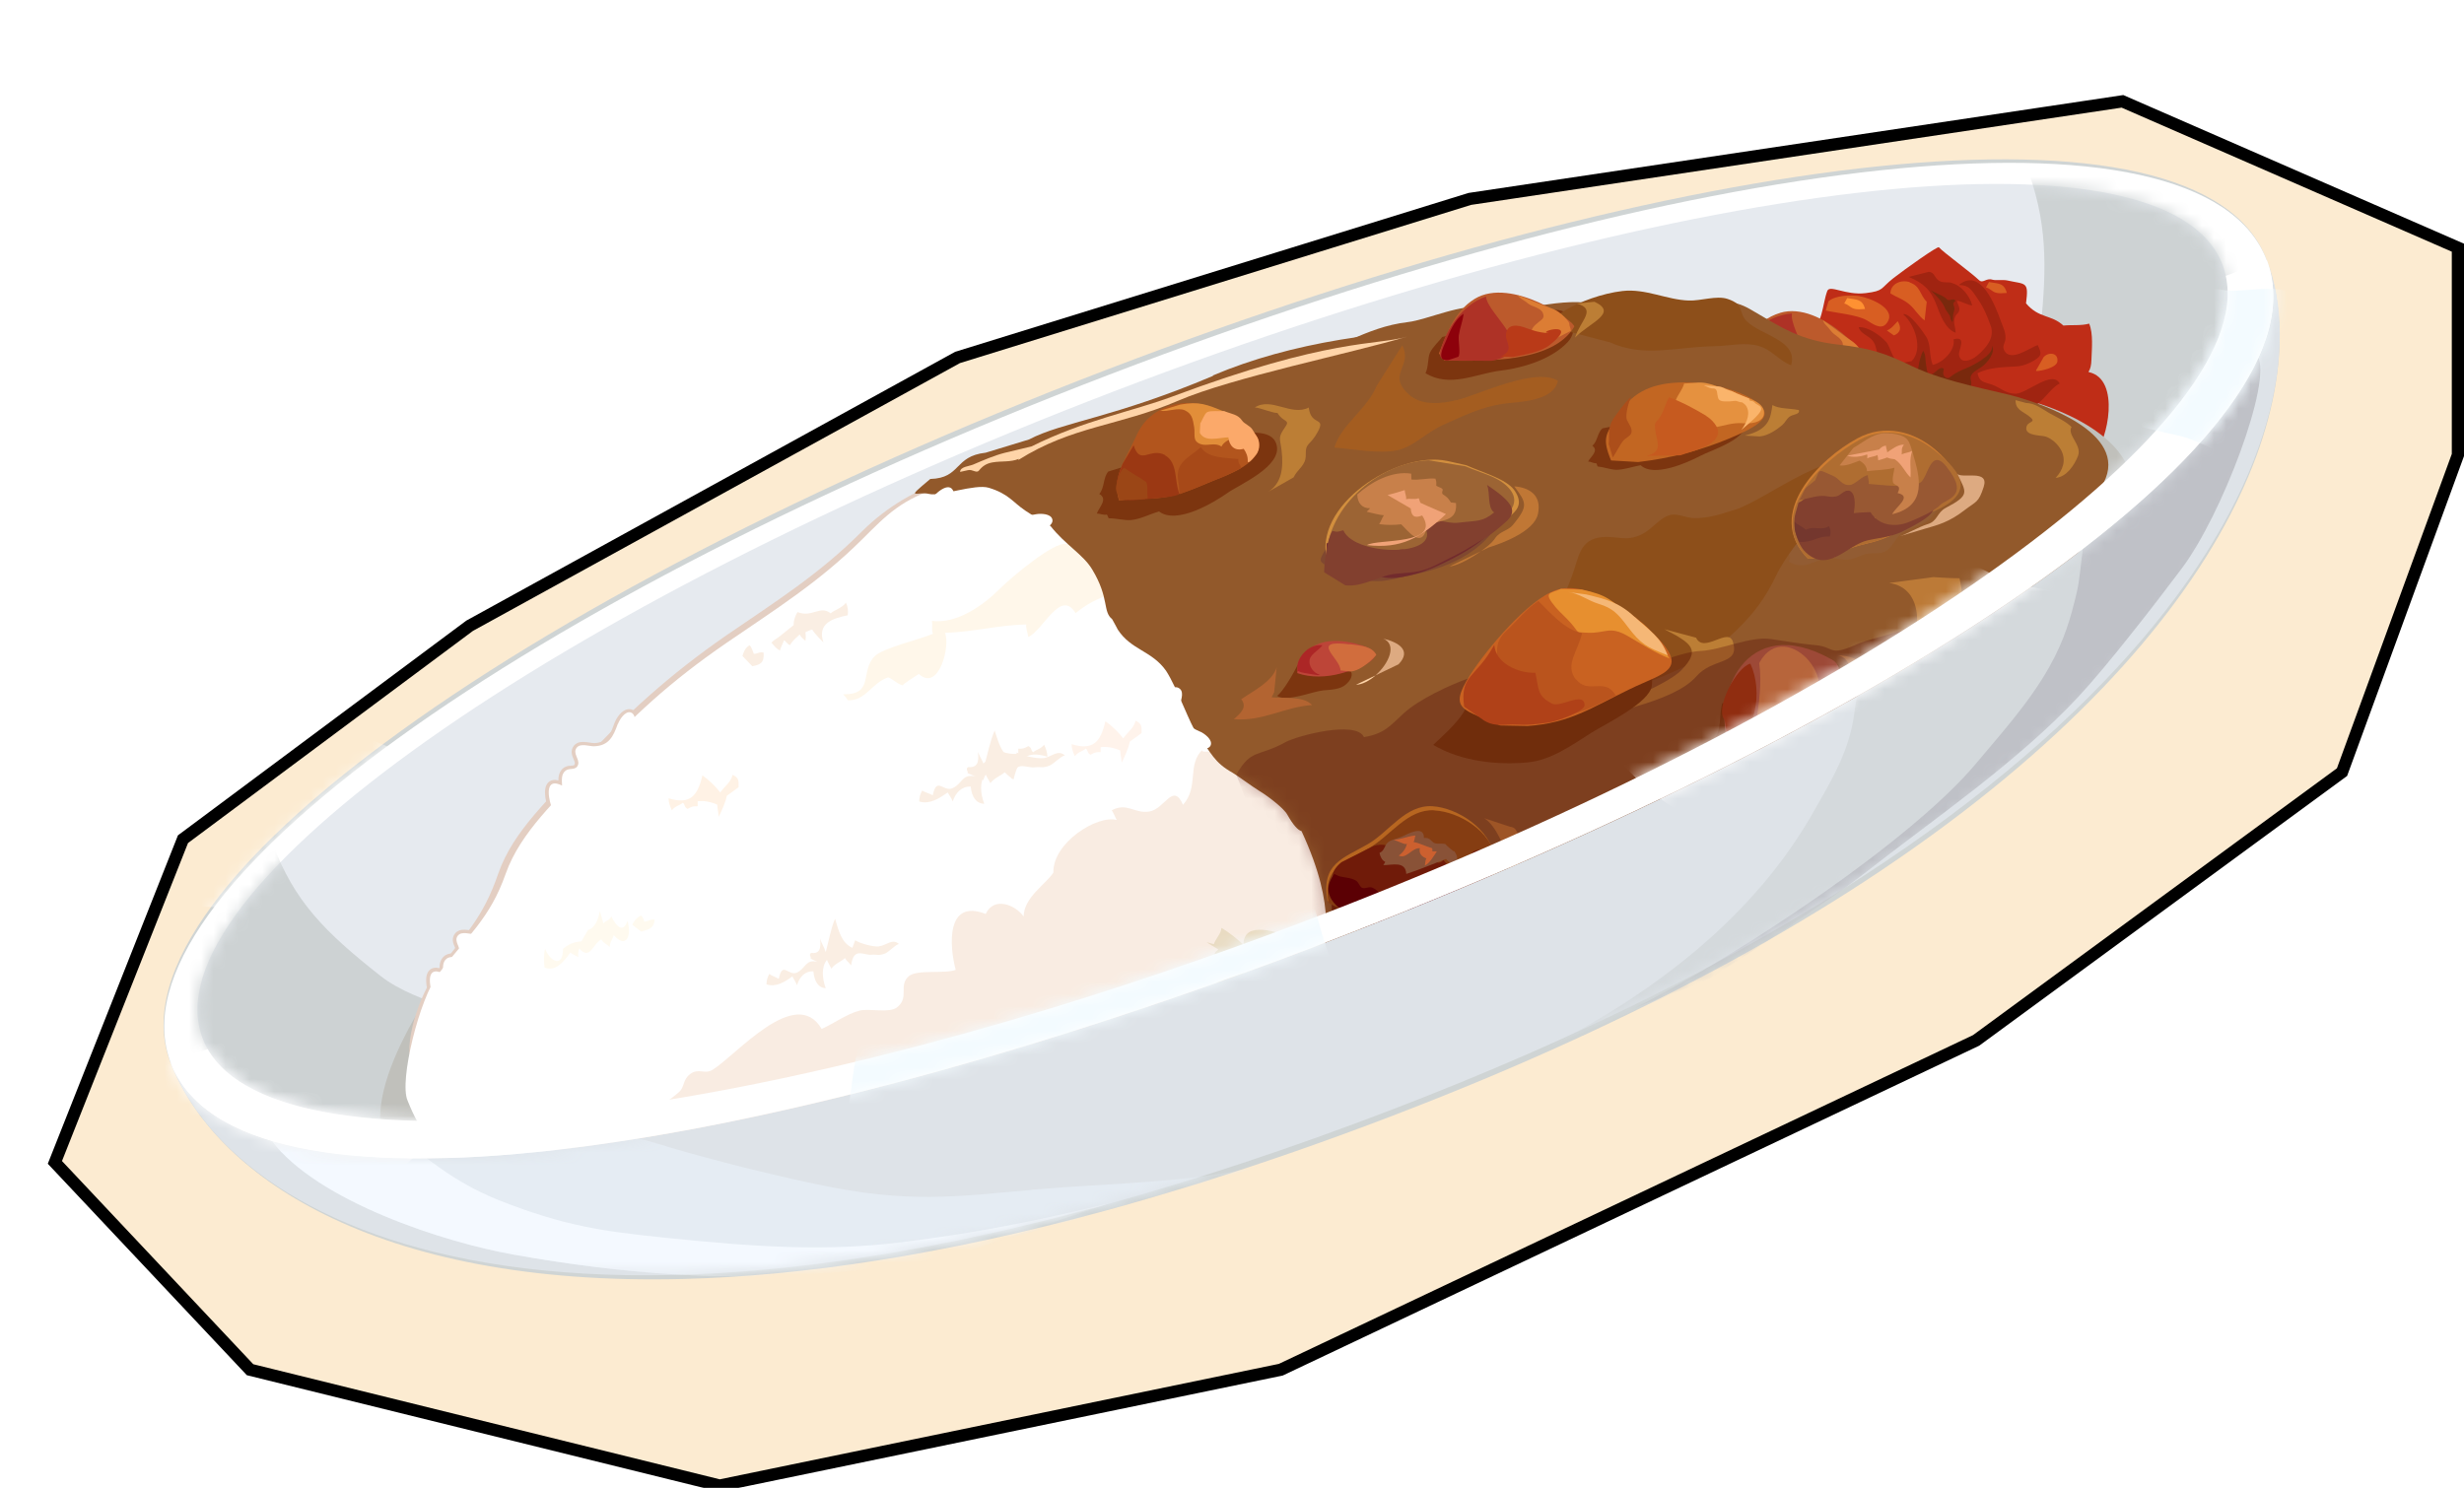 <svg width="202" height="122" viewBox="0 0 202 122" fill="none" xmlns="http://www.w3.org/2000/svg">
<g filter="url(#filter0_dn_223_11913)">
<path d="M34.5 47.309L74.5 25.309L116.5 12.309L170 4.309L197.5 16.309V33.309L188 59.309L158 81.309L101 108.309L55 117.809L16.5 108.309L0.5 91.309L11 64.809L34.5 47.309Z" fill="#FCEBD1"/>
<path d="M34.5 47.309L74.5 25.309L116.5 12.309L170 4.309L197.5 16.309V33.309L188 59.309L158 81.309L101 108.309L55 117.809L16.5 108.309L0.5 91.309L11 64.809L34.5 47.309Z" stroke="black"/>
</g>
<g clip-path="url(#clip0_223_11913)">
<path d="M185.8 21.258C180.364 7.046 138.19 12.121 90.738 30.309C66.478 39.606 45.542 50.522 31.59 60.873C25.388 65.471 20.573 69.953 17.465 74.146C13.879 78.96 12.549 83.385 13.966 87.1C17.436 96.151 30.419 105.534 56.053 104.869C65.726 104.624 77.206 102.932 90.652 99.26C93.211 98.566 95.828 97.785 98.531 96.946C103.49 95.385 108.71 93.578 114.175 91.481C119.64 89.385 124.484 87.346 129.139 85.206C133.173 83.356 136.946 81.476 140.489 79.582C144.436 77.471 148.094 75.317 151.462 73.177C182.634 53.283 189.834 32.521 185.901 21.562C185.872 21.461 185.829 21.36 185.8 21.273V21.258Z" fill="#CFD4D4"/>
<path d="M185.829 21.33C191.193 35.34 156.175 59.08 108.738 77.254C61.287 95.442 19.373 101.182 14.009 87.172C8.645 73.177 43.46 48.916 90.912 30.728C138.349 12.554 180.465 7.335 185.829 21.33Z" fill="white"/>
<mask id="mask0_223_11913" style="mask-type:luminance" maskUnits="userSpaceOnUse" x="13" y="13" width="174" height="82">
<path d="M185.829 21.33C191.193 35.34 156.175 59.08 108.738 77.254C61.287 95.442 19.373 101.182 14.009 87.172C8.645 73.177 43.46 48.916 90.912 30.728C138.349 12.554 180.465 7.335 185.829 21.33Z" fill="white"/>
</mask>
<g mask="url(#mask0_223_11913)">
<path d="M34.049 63.042C33.268 61.438 29.494 60.122 27.817 60.194C25.533 60.281 21.962 61.756 20.183 63.144L10.844 74.262C17.595 73.973 25.345 76.084 29.654 69.766C30.94 67.871 35.393 65.79 34.049 63.042Z" fill="white"/>
</g>
<path d="M182.201 21.692C186.814 33.736 153.488 57.707 107.757 75.23C62.026 92.754 21.225 97.192 16.613 85.149C11.987 73.105 45.515 49.64 91.246 32.117C136.977 14.608 177.589 9.649 182.201 21.692Z" fill="#E6EAEF"/>
<mask id="mask1_223_11913" style="mask-type:luminance" maskUnits="userSpaceOnUse" x="16" y="15" width="167" height="77">
<path d="M182.201 21.692C186.814 33.736 153.488 57.707 107.757 75.23C62.026 92.754 21.225 97.192 16.613 85.149C11.987 73.105 45.515 49.64 91.246 32.117C136.977 14.608 177.589 9.649 182.201 21.692Z" fill="white"/>
</mask>
<g mask="url(#mask1_223_11913)">
<path d="M17.566 72.31L22.366 69.216C24.13 73.901 26.602 76.402 31.171 80.002C34.482 82.605 39.224 82.547 41.581 86.06C43.128 88.344 45.022 93.969 45.47 96.745C45.904 99.419 43.59 99.694 41.364 100.099C32.299 101.79 25.446 98.523 18.925 92.248C12.26 85.829 12.824 79.713 17.552 72.31H17.566Z" fill="#CDD2D3"/>
<path d="M172.571 11.876L166.051 13.437C167.873 18.093 167.8 21.881 167.294 26.883C166.861 31.119 164.012 35.312 164.591 39.505C164.966 42.237 166.6 46.358 168.118 48.729C169.579 51.014 171.487 49.654 173.424 48.483C181.304 43.683 184.21 36.685 184.861 27.649C185.526 18.425 181.029 14.247 172.571 11.904V11.876Z" fill="#CDD2D3"/>
<path d="M171.227 30.497V30.468C171.372 30.251 171.444 29.948 171.458 29.485C171.487 28.603 171.617 27.36 171.271 26.535C170.605 26.723 169.868 26.622 169.16 26.695C168.148 25.769 167.164 26.131 166.095 24.873C166.326 23.037 166.095 23.34 164.547 22.993C164.215 22.921 163.579 23.008 163.347 22.935C162.813 22.762 162.567 23.282 162.234 22.964C161.569 22.328 159.285 20.666 158.952 20.275C158.851 20.159 156.191 22.053 155.222 22.805C154.123 23.673 154.47 23.846 152.952 24.034C151.289 24.237 150.003 23.311 149.8 23.861C149.395 24.931 149.424 26.781 148.297 27.157L153.082 30.352C155.569 29.514 155.771 32.955 158.056 33.258C160.456 33.577 163.275 31.408 164.562 35.138C165.863 34.936 170.75 38.073 171.777 37.104C172.731 36.208 173.902 31.09 171.242 30.511L171.227 30.497Z" fill="#BF2D17"/>
<path d="M149.149 35.485C142.311 38.261 135.371 40.791 128.474 43.422C126.06 44.348 123.53 45.663 121.028 46.328C120.32 46.516 121.101 46.169 121.289 46.111C112.932 48.324 103.997 52.112 95.264 54.382C79.722 58.43 65.263 66.093 49.707 70.097C45.196 71.254 41.61 72.931 38.733 76.546C35.74 80.29 29.248 89.399 31.706 94.127C32.877 94.112 34.988 93.679 35.523 93.592L51.904 98.652C63.745 100.112 76.02 96.339 87.225 92.305C109.361 84.353 129.862 70.979 150.682 60.266C158.778 56.102 174.451 50.984 174.783 40.111C175.029 32.217 153.024 28.415 149.135 35.456L149.149 35.485Z" fill="#C0C0BB"/>
</g>
<path d="M165.241 32.275C164.489 32.318 163.968 31.769 163.303 31.538C162.624 31.306 162.277 31.35 162.118 30.598C163.086 30.121 164.185 30.106 165.241 30.048C165.819 30.019 166.267 29.846 166.759 29.557C167.438 29.137 167.352 28.978 167.062 28.299C166.426 28.472 164.821 29.759 164.301 28.718C164.127 28.371 164.359 28.169 164.402 27.836C164.46 27.301 164.243 26.911 164.055 26.39C163.593 25.104 162.392 21.88 160.585 23.369C161.467 23.369 161.641 23.817 162.089 24.439C162.595 25.162 162.899 25.855 163.202 26.723C163.549 27.706 162.812 28.559 162.045 29.195C161.641 29.528 160.744 29.904 160.6 29.109C160.527 28.718 161.308 27.504 160.151 27.822C160.325 28.689 159.313 29.73 158.445 29.918C158.127 29.152 158.33 28.256 157.896 27.59C157.636 27.186 156.523 25.581 156.016 25.769C156.956 26.535 157.708 28.646 156.71 29.615L155.988 29.745C155.294 30.077 154.99 28.444 154.657 28.068C154.166 27.518 153.154 26.781 152.373 26.824C152.518 27.374 153.183 27.504 153.515 27.923C153.877 28.357 153.804 29.022 154.108 29.398C154.441 29.817 155.135 29.933 155.583 30.149C156.233 30.453 156.32 30.54 156.624 31.191C157.448 31.118 158.113 31.133 158.966 31.263C160.383 31.494 161.366 32.087 162.552 32.868C163.144 33.258 164.185 34.285 164.937 34.285C165.776 34.285 166.715 33.388 167.294 32.897C167.728 32.521 168.364 31.639 168.855 31.451C168.262 30.309 166.209 32.231 165.255 32.289L165.241 32.275Z" fill="#A02411"/>
<path d="M162.464 29.514C162.016 29.789 161.539 30.063 161.048 30.251C160.715 30.381 160.411 30.54 160.108 30.743C159.862 30.902 159.761 31.09 159.529 30.96C159.24 30.801 159.298 30.512 159.356 30.237C158.908 29.904 158.503 31.003 158.084 30.642C157.968 30.54 157.925 30.034 157.896 29.89C157.823 29.499 157.896 29.109 157.664 28.762C157.534 29.008 157.447 29.297 157.375 29.572C157.303 29.803 157.317 30.107 157.187 30.309L157.607 31.552C157.997 32.174 158.546 31.957 159.139 31.928C159.558 31.914 159.92 31.972 160.31 32.131C160.628 32.261 160.787 32.261 161.105 32.131C161.351 32.03 161.452 31.928 161.554 31.668C161.669 31.393 161.583 31.307 161.554 31.061C161.496 30.569 162.146 30.309 162.464 30.078C162.913 29.76 163.592 28.936 163.332 28.343C163.361 28.849 162.826 29.268 162.45 29.499L162.464 29.514Z" fill="#79290D"/>
<path d="M122.836 64.286C118.686 59.399 114.161 54.845 109.52 50.421C104.561 45.708 100.816 41.298 93.948 39.375C88.772 37.929 83.264 37.64 77.9 39.259C75.182 40.083 72.666 41.572 70.656 43.582C67.143 47.095 63.63 49.293 59.524 52.112C55.013 55.235 51.196 58.618 47.552 62.71C45.109 65.457 42.087 68.089 40.858 71.602C39.586 75.289 38.241 76.46 35.827 79.641C34.309 81.636 33.051 85.698 33.759 87.332C36.752 91.438 38.516 91.207 43.099 92.769C52.902 96.108 63.774 92.711 73.953 91.8C80.271 91.236 87.153 89.891 93.283 88.171C98.257 86.768 106.006 83.284 111.775 80.971L124.426 74.045C125.684 70.286 125.409 67.308 122.821 64.257L122.836 64.286Z" fill="#E3CEC2"/>
<path d="M49.648 64.98L44.978 66.425L44.892 66.151C44.747 65.731 44.371 64.314 45.195 63.996C45.354 63.938 45.557 63.924 45.774 63.996C45.774 63.635 45.846 63.245 46.193 62.97C46.251 62.926 46.323 62.883 46.41 62.854C46.554 62.796 46.699 62.782 46.815 62.782C46.901 62.782 46.988 62.767 47.031 62.753C47.06 62.753 47.089 62.724 47.118 62.637C47.147 62.536 47.089 62.392 47.017 62.233C46.901 61.958 46.728 61.553 47.046 61.148C47.133 61.032 47.248 60.96 47.378 60.902C47.682 60.787 48.029 60.844 48.333 60.888C48.463 60.902 48.593 60.931 48.68 60.931C48.911 60.931 49.113 60.888 49.287 60.83C49.865 60.613 50.111 60.035 50.371 59.297C50.458 59.052 50.791 58.401 51.297 58.199C51.456 58.141 51.615 58.126 51.774 58.17C52.424 58.358 52.367 59.24 52.337 59.818C52.337 59.948 52.337 60.064 52.337 60.136C52.381 61.394 51.571 62.406 50.791 63.389C50.386 63.895 49.995 64.387 49.721 64.893L49.663 64.994L49.648 64.98ZM45.369 65.688L49.243 64.488C49.533 63.967 49.923 63.476 50.313 62.999C51.065 62.059 51.774 61.177 51.73 60.136C51.73 60.035 51.73 59.905 51.73 59.76C51.745 59.456 51.788 58.763 51.586 58.705C51.571 58.705 51.542 58.705 51.484 58.705C51.253 58.791 50.993 59.211 50.906 59.456C50.603 60.309 50.285 61.032 49.475 61.336C49.243 61.423 48.983 61.481 48.68 61.481C48.55 61.481 48.391 61.466 48.231 61.437C47.942 61.394 47.595 61.336 47.494 61.481C47.407 61.582 47.436 61.683 47.552 61.972C47.639 62.204 47.769 62.478 47.668 62.782C47.595 63.013 47.436 63.187 47.234 63.259C47.104 63.302 46.974 63.317 46.858 63.331C46.728 63.331 46.612 63.36 46.554 63.404C46.352 63.563 46.352 63.823 46.366 64.228C46.366 64.285 46.366 64.329 46.366 64.387V64.878L45.947 64.661C45.6 64.488 45.441 64.517 45.412 64.531C45.253 64.589 45.224 65.052 45.383 65.674L45.369 65.688Z" fill="#E3CEC2"/>
<path d="M39.904 80.377L35.234 81.823L35.148 81.549C35.003 81.129 34.627 79.712 35.451 79.394C35.61 79.337 35.813 79.322 36.029 79.394C36.029 79.033 36.102 78.642 36.449 78.368C36.507 78.324 36.579 78.281 36.666 78.252C36.81 78.194 36.955 78.18 37.07 78.18C37.157 78.18 37.244 78.165 37.287 78.151C37.316 78.151 37.345 78.122 37.374 78.035C37.403 77.934 37.345 77.79 37.273 77.63C37.157 77.356 36.984 76.951 37.302 76.546C37.389 76.43 37.504 76.358 37.634 76.3C37.938 76.185 38.285 76.242 38.589 76.286C38.719 76.3 38.849 76.329 38.935 76.329C39.167 76.329 39.369 76.286 39.543 76.228C40.121 76.011 40.367 75.433 40.627 74.695C40.714 74.45 41.046 73.799 41.552 73.597C41.712 73.539 41.87 73.524 42.029 73.568C42.68 73.756 42.622 74.638 42.593 75.216C42.593 75.346 42.593 75.462 42.593 75.534C42.637 76.792 41.827 77.804 41.046 78.787C40.642 79.293 40.251 79.785 39.977 80.291L39.919 80.392L39.904 80.377ZM35.625 81.086L39.499 79.886C39.788 79.365 40.179 78.874 40.569 78.397C41.321 77.457 42.029 76.575 41.986 75.534C41.986 75.433 41.986 75.303 41.986 75.158C42.001 74.855 42.044 74.16 41.842 74.103C41.827 74.103 41.798 74.103 41.74 74.103C41.509 74.189 41.249 74.609 41.162 74.855C40.858 75.707 40.54 76.43 39.731 76.734C39.499 76.821 39.239 76.879 38.935 76.879C38.805 76.879 38.646 76.864 38.487 76.835C38.198 76.792 37.851 76.734 37.75 76.879C37.663 76.98 37.692 77.081 37.808 77.37C37.895 77.602 38.025 77.876 37.923 78.18C37.851 78.411 37.692 78.585 37.49 78.657C37.36 78.7 37.23 78.715 37.114 78.729C36.984 78.729 36.868 78.758 36.81 78.802C36.608 78.961 36.608 79.221 36.622 79.626C36.622 79.683 36.622 79.727 36.622 79.785V80.276L36.203 80.059C35.856 79.886 35.697 79.915 35.668 79.929C35.509 79.987 35.48 80.45 35.639 81.071L35.625 81.086Z" fill="#E3CEC2"/>
<path d="M122.864 64.387C118.729 59.544 114.233 55.033 109.592 50.666C104.647 45.996 100.932 41.63 94.064 39.736C88.902 38.305 82.743 38.305 77.365 39.866C73.909 40.878 72.666 42.252 70.656 44.247C67.129 47.746 63.615 49.929 59.509 52.748C54.998 55.857 51.803 58.748 48.16 62.811C45.716 65.544 42.68 68.175 41.451 71.659C40.164 75.317 38.343 76.72 35.914 79.886C34.395 81.867 32.704 88.619 33.412 90.238C35.494 95.486 37.865 95.139 42.434 96.686C52.222 99.983 63.789 92.797 73.953 91.872C80.271 91.293 87.153 89.949 93.269 88.214C98.242 86.811 105.992 83.313 111.761 80.999L124.426 74.103C125.684 70.373 125.424 67.409 122.85 64.387H122.864Z" fill="white"/>
<mask id="mask2_223_11913" style="mask-type:luminance" maskUnits="userSpaceOnUse" x="33" y="37" width="93" height="61">
<path d="M122.865 64.387C118.73 59.543 114.233 55.032 109.592 50.666C104.647 45.996 100.932 41.63 94.064 39.736C88.903 38.304 82.368 36.511 77.004 38.145C74.285 38.969 71.77 40.459 69.746 42.454C66.218 45.953 62.705 48.136 58.598 50.955C54.087 54.064 49.88 57.519 46.237 61.596C43.793 64.329 40.757 66.96 39.528 70.445C38.242 74.102 38.314 76.719 35.899 79.871C34.381 81.852 33.109 85.9 33.803 87.519C36.781 91.597 37.432 94.59 42.001 96.136C51.789 99.433 63.774 92.782 73.939 91.857C80.257 91.279 87.139 89.934 93.254 88.199C98.228 86.797 105.703 83.124 111.472 80.811L124.412 74.088C125.669 70.358 125.409 67.394 122.836 64.372L122.865 64.387Z" fill="white"/>
</mask>
<g mask="url(#mask2_223_11913)">
<path d="M115.246 68.695C113.872 66.338 113.352 63.996 112.716 61.119C111.646 56.405 108.581 58.531 104.98 58.227C104.605 59.904 103.303 61.552 102.58 62.868C102.306 61.567 101.698 61.292 100.889 61.09C101.395 61.22 97.983 62.001 98.633 61.422C97.26 62.666 98.33 64.473 96.985 65.991C96.161 64.097 95.496 66.338 94.224 66.54C92.995 66.743 92.416 65.76 91.144 66.439C91.274 66.613 91.477 67.133 91.549 67.234C89.944 66.801 86.286 69.114 86.359 71.543C85.722 72.526 83.958 73.553 83.915 75.143C83.236 74.189 81.486 73.48 80.807 74.941C77.539 73.654 77.828 77.572 78.349 79.524C77.467 79.871 75.153 79.466 74.503 80.044C73.621 80.811 74.59 81.779 73.534 82.603C72.898 83.095 71.279 82.661 70.469 82.864C69.442 83.124 68.344 83.933 67.361 84.367C65.221 80.724 60.334 86.55 58.411 87.722C57.76 88.112 57.269 87.548 56.575 88.069C55.953 88.546 56.141 89.109 55.678 89.529C54.652 90.454 53.683 90.975 52.237 91.061C52.382 91.408 52.281 91.871 52.367 92.146C50.3 92.522 46.107 91.524 45.37 94.401C45.081 94.459 44.719 94.632 44.459 94.69C44.589 94.893 44.69 94.763 44.922 94.676L47.307 100.922C53.698 102.946 61.086 101.515 67.534 99.621C78.103 96.295 88.874 93.635 99.544 89.702C104.952 87.606 114.638 83.558 116.807 74.984C117.573 71.962 116.373 70.762 115.231 68.752L115.246 68.695Z" fill="#F9ECE2"/>
<path d="M91.923 45.158L87.384 44.594C86.386 44.435 82.988 47.254 81.947 48.295C80.603 49.64 78.448 51.172 76.395 50.912C76.482 51.245 76.338 51.606 76.482 51.968C75.427 52.43 72.376 53.124 71.697 53.818C70.482 55.076 71.697 56.97 69.123 56.927C69.253 57.071 69.412 57.245 69.499 57.418C70.959 57.49 71.422 56.045 72.766 55.553C72.969 55.481 73.663 56.189 74.039 56.189C73.851 56.189 75.297 55.278 75.326 55.264C77.003 56.768 77.928 52.864 77.465 51.895C79.967 51.794 81.687 51.273 84.13 51.201C84.087 51.534 84.29 52.025 84.29 52.228C85.504 51.736 86.935 48.223 88.179 50.276C88.96 49.625 90.044 48.989 91.114 48.743C90.882 50.825 91.287 50.146 92.588 51.288C93.225 51.837 93.297 52.676 94.15 53.124C95.162 53.673 97.258 53.283 98.372 53.081C98.328 51.389 94.107 44.03 91.952 45.158H91.923Z" fill="#FFF7EA"/>
</g>
<path d="M145.939 25.654C143.958 26.247 142.831 28.112 141.978 29.225L142.252 29.89C145.332 30.772 150.797 32.377 153.255 29.933C153.544 29.644 149.38 24.613 145.925 25.654H145.939Z" fill="#BC5A2C"/>
<path d="M146.909 25.697C144.697 25.87 143.02 27.677 142.355 28.704C141.805 29.571 142.051 29.687 142.442 29.933L145.998 30.901C150.177 31.191 146.62 27.171 146.909 25.682V25.697Z" fill="#AE3226"/>
<path d="M151.753 27.923C151.204 27.576 150.351 26.868 149.454 26.261C149.526 26.579 149.873 26.796 150.076 27.099C150.365 27.519 150.987 27.692 151.073 28.184C151.16 28.704 150.828 28.675 150.249 28.964C149.801 29.196 149.512 29.644 149.975 29.919C150.163 30.02 151.551 30.483 151.738 30.439L152.91 30.179C152.967 29.817 152.866 29.861 152.938 29.514C152.938 29.514 152.62 28.473 151.753 27.923Z" fill="#DC7D34"/>
<path d="M151.072 29.904C150.204 29.601 149.915 29.369 149.236 28.921C148.47 28.43 147.862 28.502 147.674 29.21C147.515 29.803 148.065 30.555 146.821 30.786L147.804 31.075C148.817 31.133 150.089 31.278 150.971 30.887C153.949 29.572 150.103 29.572 151.086 29.904H151.072Z" fill="#B93A18"/>
<path d="M165.545 32.593C163.824 32.073 159.53 31.379 156.711 30.006C154.542 28.95 153.284 28.545 150.711 28.256C147.559 27.895 146.142 26.912 143.496 25.364C140.633 23.687 137.973 25.639 134.879 25.581C133.216 25.552 131.655 24.989 130.007 24.815C128.315 24.642 126.725 25.017 125.048 25.191C123.313 25.364 123.052 25.972 121.462 25.307C120.146 24.757 116.965 26.232 115.447 26.405C111.659 26.854 110.011 28.805 106.035 29.022L130.122 41.572C129.949 44.088 135.848 44.145 137.366 44.305C143.409 44.912 149.93 45.1 155.959 43.885C158.778 43.307 160.672 42.107 163 40.574C164.287 39.721 171.328 41.76 172.456 39.591C174.624 35.413 167.063 33.056 165.53 32.593H165.545Z" fill="#92592B"/>
<path d="M99.457 30.815C91.259 34.285 87.109 34.589 84.362 36.034L80.806 37.119C78.189 37.408 78.811 39.201 76.266 39.273C74.097 41.08 75.196 40.256 76.179 40.502C77.076 40.733 79.938 39.649 81.066 39.996C82.685 40.487 83.018 41.167 84.044 41.861C84.695 42.309 85.418 42.685 86.112 43.119C87.341 44.68 88.801 45.461 89.538 46.69C90.97 49.061 90.377 50.131 91.172 50.767C91.216 50.825 91.606 51.562 91.635 51.62C92.734 53.312 94.425 53.341 95.596 55.003C96.522 56.435 97.577 59.456 98.156 60.223C99.341 61.77 99.5 62.493 101.047 63.36C101.466 63.606 102.623 64.473 103.259 64.864C103.823 65.196 105.211 66.223 105.529 66.787C106.035 67.683 106.411 68.073 106.7 68.146C109.765 74.767 108.348 77.139 108.652 79.307C108.999 81.823 108.739 82.488 117.038 78.743C155.409 61.466 173.641 49.206 171.588 38.969C170.822 35.138 125.134 19.899 99.428 30.786L99.457 30.815Z" fill="#92592B"/>
<path d="M109.954 54.7L106.383 54.527C106.05 55.192 105.183 56.724 104.691 57.057C105.515 57.592 107.525 56.71 108.465 56.609C109.057 56.551 109.867 56.551 110.344 56.117C110.98 55.568 111.082 54.816 109.939 54.7H109.954Z" fill="#7C350F"/>
<path d="M117.053 40.14L109.361 43.755C108.118 46.401 107.424 45.779 110.171 47.008C112.716 48.15 114.017 47.485 115.434 47.21C118.224 46.675 121.781 45.533 123.342 41.962C124.788 38.622 118.803 39.75 117.068 40.14H117.053Z" fill="#804830"/>
<path d="M140.084 33.417L131.365 35.123C130.946 35.499 130.975 36.179 130.541 36.555C131.091 36.945 130.44 37.408 130.194 37.842C130.411 37.842 130.628 38.001 130.874 37.986C130.932 38.073 130.917 38.16 130.975 38.246C131.51 38.304 132.031 38.507 132.493 38.521C133.144 38.521 133.78 38.275 134.503 38.145C135.573 39.172 138.349 37.928 139.39 37.379C140.257 36.916 143.395 35.991 143.163 34.516C142.975 33.302 140.922 33.605 140.098 33.446L140.084 33.417Z" fill="#7C350F"/>
<path d="M100.86 35.529L90.855 38.666C90.421 39.172 90.566 39.996 90.118 40.502C90.84 40.907 90.146 41.543 89.915 42.107C90.175 42.107 90.45 42.252 90.739 42.194C90.826 42.28 90.811 42.396 90.898 42.497C91.534 42.497 92.185 42.685 92.72 42.642C93.486 42.57 94.195 42.179 95.019 41.933C96.45 43.047 99.515 41.211 100.657 40.401C101.597 39.736 105.154 38.232 104.648 36.454C104.243 34.994 101.857 35.63 100.874 35.514L100.86 35.529Z" fill="#7C350F"/>
<path d="M156.06 39.36L147.038 44.247C146.98 44.883 146.503 45.244 146.763 45.75C146.735 45.895 146.633 45.909 146.677 46.083C147.992 46.791 148.643 45.909 149.886 45.765C150.436 45.693 150.956 45.953 151.506 45.895C152.055 45.837 152.532 45.505 153.067 45.403C153.66 45.302 154.137 45.49 154.686 45.129C155.178 44.796 155.38 44.117 155.872 43.77C156.913 43.018 158.026 43.148 158.735 41.876C159.964 39.692 157.766 39.273 156.074 39.374L156.06 39.36Z" fill="#925C33"/>
<path d="M127.216 25.408L118.223 27.634C118.078 27.88 117.442 28.444 117.225 28.936C117.038 29.355 117.124 30.063 116.864 30.598C118.859 31.827 121.042 30.627 122.98 30.396C125.206 30.121 127.332 29.326 128.532 28.039C129.5 26.998 128.937 25.205 127.202 25.422L127.216 25.408Z" fill="#7C350F"/>
<path d="M142.181 41.803C141.111 42.15 140.026 42.511 138.884 42.483C138.277 42.483 137.525 42.078 136.932 42.222C136.05 42.454 135.443 43.393 134.59 43.813C133.289 44.449 132.638 43.928 131.337 44.044C129.472 44.218 129.443 45.692 128.879 47.21C128.474 48.309 127.968 49.408 127.376 50.434C126.624 51.736 124.918 52.806 124.441 54.15C123.848 55.856 125.149 56.753 123.935 58.401C123.371 59.167 122.662 59.774 121.853 60.208L130.368 58.372C131.612 57.013 133.564 56.521 135.241 55.885C138.118 54.786 140.243 53.731 142.412 51.62C143.829 50.246 144.754 48.974 145.593 47.225C146.431 45.49 147.675 44.174 148.73 42.598C149.251 41.832 149.496 40.805 150.176 40.155C151.029 39.316 152.648 38.752 153.733 38.174C150.407 36.164 145.116 40.863 142.181 41.817V41.803Z" fill="#8D4F1A"/>
<path d="M112.773 55.379L111.168 56.145C111.688 56.131 112.267 55.813 112.773 55.379Z" fill="#FFD4A8"/>
<path d="M113.38 52.358C114.565 52.821 113.871 54.411 112.758 55.38L114.652 54.469C115.78 53.312 114.594 52.633 113.365 52.358H113.38Z" fill="#DDAA81"/>
<path d="M124.512 68.421C124.281 68.189 124.325 67.842 123.775 67.784L121.679 67.09C122.618 67.654 123.414 69.563 123.587 70.445C123.847 71.775 123.125 73.336 122.416 74.305C122.908 73.9 123.847 73.568 124.108 72.946C124.382 72.281 124.108 71.659 124.484 70.936C124.946 70.069 125.38 69.939 125.12 69.129C125.192 69.331 124.426 68.319 124.512 68.406V68.421Z" fill="#C07735"/>
<path d="M104.242 57.186C104.315 57.071 104.387 56.883 104.459 56.752L104.662 54.714C104.329 55.87 102.768 56.637 101.756 57.331C102.291 57.996 101.669 58.516 101.148 58.965C103.505 59.181 105.283 57.967 107.568 57.808C106.802 57.027 105.226 57.287 104.242 57.172V57.186Z" fill="#B36431"/>
<path d="M158.562 47.312L154.875 47.803C157.752 48.194 157.564 51.967 156.263 53.876C155.627 54.801 153.574 56.03 152.576 56.868C151.333 57.909 150.812 58.358 149.873 59.601C148.759 61.076 147.588 62.753 145.709 63.606C146.75 63.317 149.887 62.117 150.639 61.524C151.564 60.786 150.914 60.57 151.174 59.702C151.506 58.618 152.012 58.502 152.938 57.794C154.47 56.623 157.246 56.145 158.446 54.974C159.748 53.716 158.229 52.748 158.735 51.389C159.025 50.608 160.123 50.059 160.499 49.394C160.991 48.511 160.803 48.367 160.644 47.413C159.964 47.413 159.227 47.369 158.562 47.326V47.312Z" fill="#BC7A37"/>
<path d="M102.854 33.403C103.36 33.446 104.242 33.851 104.734 33.865C105.168 34.617 105.789 34.4 105.384 34.979C104.734 35.919 104.936 35.861 105.066 36.945C105.225 38.347 105.095 39.605 103.968 40.328L106.049 39.143C106.382 38.434 107.062 38.188 107.047 37.306C107.018 36.237 107.394 36.598 108.045 35.384C108.71 34.14 107.466 34.964 107.293 33.417C105.833 34.155 104.242 32.521 102.854 33.417V33.403Z" fill="#BC7E35"/>
<path d="M137.872 68.305C136.296 68.898 135.168 68.609 133.549 68.71C132.219 68.796 130.686 69.216 129.92 70.387C129.154 71.558 129.53 72.917 127.983 73.466L125.091 74.724C124.701 74.84 124.368 75.086 124.137 75.418C127.404 76.373 130.571 73.192 135.371 71.182C139.665 69.375 141.27 68.507 145.014 66.151C143.612 65.124 139.101 67.828 137.872 68.305Z" fill="#B7724D"/>
<path d="M143.193 26.333C142.455 25.581 143.092 25.003 141.631 24.511C140.72 24.207 139.419 24.685 138.436 24.641C136.643 24.584 134.908 23.644 133.014 23.861C129.718 24.236 125.525 26.637 127.867 26.998L131.973 28.068C134.807 29.34 137.337 28.444 140.561 28.386C141.675 28.372 143.048 28.039 144.147 28.357C145.318 28.689 145.81 29.572 146.836 29.947C147.443 27.909 144.364 27.504 143.193 26.333Z" fill="#8D4F1A"/>
<path d="M119.423 32.796C118.267 33.1 116.561 33.302 115.52 32.362C113.626 30.656 115.867 30.063 114.956 28.314L112.859 31.639C112.064 33.577 109.982 34.762 109.389 36.7C110.922 36.815 113.004 37.22 114.493 36.931C115.896 36.656 116.85 35.485 118.411 34.791C120.059 34.054 121.462 33.374 123.197 33.114C124.469 32.926 127.332 32.969 127.722 31.22C125.872 30.092 121.375 32.304 119.438 32.81L119.423 32.796Z" fill="#A45D20"/>
<path d="M120.884 24.511C119.121 25.595 118.499 27.677 117.964 28.978L118.398 29.557C121.607 29.614 127.289 29.788 129.053 26.795C129.256 26.448 123.95 22.631 120.884 24.511Z" fill="#BC5A2C"/>
<path d="M121.824 24.309C119.727 25.032 118.556 27.215 118.195 28.386C117.877 29.369 118.151 29.413 118.585 29.557L122.272 29.586C126.393 28.791 121.911 25.813 121.824 24.309Z" fill="#AE3226"/>
<path d="M111.21 52.791C108.955 52.213 107.336 52.661 106.41 54.309L106.353 55.191C107.437 55.582 108.738 55.538 109.924 55.22C111.904 54.7 114.348 53.601 111.196 52.791H111.21Z" fill="#BD4538"/>
<path d="M110.647 52.835C107.249 52.401 109.91 53.977 109.895 54.974L110.69 55.061C111.645 55.032 112.845 53.731 112.83 53.688C112.469 52.994 111.587 52.936 110.647 52.82V52.835Z" fill="#D16D3D"/>
<path d="M111.832 46.907C113.003 47.153 113.046 46.603 114.203 46.806C116.617 47.239 116.878 46.56 117.76 45.953C119.119 45.013 120.564 44.839 121.75 43.74C123.066 42.526 125.451 42.035 124.136 40.184C123.485 39.273 121.591 38.767 120.203 38.145L118.656 37.798C114.564 36.916 107.451 41.499 108.839 46.083C110.212 46.198 110.588 46.632 111.846 46.892L111.832 46.907Z" fill="#D28F3E"/>
<path d="M112.455 46.95C113.395 47.008 113.684 47.312 114.841 47.095C116.98 46.676 116.735 47.052 118.152 46.069C119.496 45.129 120.595 44.883 121.781 43.813C123.096 42.613 125.149 41.428 123.559 39.88C122.677 39.028 121.506 38.825 120.132 38.232L117.125 37.741C112.903 37.914 108.465 41.89 108.783 46.126C110.142 46.228 111.226 46.878 112.47 46.936L112.455 46.95Z" fill="#9C6434"/>
<path d="M158.648 36.859C156.899 35.384 154.528 34.719 152.258 35.948C149.193 37.611 144.581 42.122 148.21 45.809L150.422 45.678C151.463 44.84 152.504 44.739 153.733 44.392C155.28 43.958 156.581 43.047 157.911 42.165C160.499 40.445 161.28 39.1 158.648 36.859Z" fill="#CF7D31"/>
<path d="M158.489 36.844C157.043 35.716 154.701 34.834 152.446 36.063C149.38 37.726 144.638 42.237 148.224 45.808L150.436 45.663C151.477 44.839 152.518 44.724 153.747 44.377C155.294 43.943 156.422 42.699 157.925 42.164C161.973 40.69 161.178 38.911 158.489 36.844Z" fill="#AF6D31"/>
<path d="M144.408 33.331C143.208 32.015 139.853 31.263 137.612 31.364C135.097 31.466 133.665 32.362 132.567 34.141C131.656 35.615 131.309 35.904 132.075 37.755L134.302 37.885C136.904 37.581 139.42 36.945 141.849 35.919C143.902 35.051 145.261 34.271 144.408 33.331Z" fill="#C26622"/>
<path d="M98.488 33.187C97.028 32.753 94.324 33.201 93.21 35.63C92.227 37.784 91.143 39.057 91.736 41.037L93.398 40.835C96.059 41.11 98.011 39.967 100.309 39.071C104.806 37.307 104.011 34.835 98.473 33.187H98.488Z" fill="#B2551D"/>
<path d="M127.071 25.234C126.449 25.046 125.437 24.569 124.425 24.207C124.584 24.497 124.96 24.612 125.234 24.858C125.625 25.191 126.275 25.191 126.478 25.653C126.695 26.13 126.362 26.188 125.885 26.622C125.509 26.955 125.35 27.475 125.871 27.62C126.073 27.677 127.533 27.764 127.707 27.677L128.777 27.128C128.748 26.767 128.661 26.839 128.647 26.477C128.647 26.477 128.083 25.552 127.1 25.248L127.071 25.234Z" fill="#DC7D34"/>
<path d="M126.927 27.316C126.002 27.244 125.669 27.085 124.903 26.824C124.036 26.535 123.472 26.767 123.457 27.504C123.457 28.111 124.18 28.704 123.023 29.239L124.05 29.268C125.048 29.065 126.32 28.878 127.072 28.27C129.616 26.232 125.901 27.215 126.927 27.302V27.316Z" fill="#B93A18"/>
<path d="M107.35 54.209C107.379 53.645 108.044 53.399 108.42 52.907C107.133 52.734 106.136 54.252 106.396 54.903C106.367 54.931 106.338 54.946 106.295 54.96C106.526 55.105 106.844 55.177 107.162 55.221L107.784 55.322C107.9 55.336 108.015 55.394 108.218 55.322C107.654 55.206 107.321 54.599 107.35 54.209Z" fill="#AC2626"/>
<path d="M118.541 27.952C118.31 28.458 117.688 29.702 118.772 29.514L119.553 29.253C119.77 29.008 119.524 27.909 119.597 27.475C119.683 26.897 119.929 26.304 119.987 25.726C119.148 26.304 118.845 27.273 118.541 27.952Z" fill="#8D010B"/>
<path d="M142.023 32.203C141.098 31.885 140.187 31.263 139.059 31.379L138.062 31.451C137.946 31.943 137.527 32.377 137.368 32.854C137.165 33.417 137.715 33.822 138.119 34.198C138.712 34.776 139.319 35.268 140.534 35.051C141.43 34.892 142.038 34.632 142.905 34.704C144.004 34.791 144.741 34.401 144.597 33.678C144.423 32.839 143.064 32.579 142.023 32.232V32.203Z" fill="#E5913F"/>
<path d="M143.857 33.012C143.626 32.767 143.351 32.983 143.409 32.68L141.833 32.029C141.906 32.073 142.44 32.477 142.484 32.55C142.571 32.694 142.643 32.666 142.73 32.853C142.802 33.012 143.033 33.114 143.134 33.258C143.51 33.808 143.279 34.559 142.759 35.253C143.221 34.849 144.219 34.053 144.363 33.634C144.479 33.273 144.06 33.229 143.857 33.027V33.012Z" fill="#FAB46B"/>
<path d="M142.658 32.536C142.485 32.334 142.051 32.073 141.733 31.987C141.386 31.885 141.227 31.697 140.822 31.683L139.68 31.596C139.897 31.683 140.07 31.799 140.301 31.842C140.403 31.871 140.504 31.828 140.605 31.885C140.778 31.972 140.764 32.203 140.793 32.348C140.851 32.666 140.851 32.883 141.342 32.912C141.646 32.926 141.95 32.912 142.253 32.868C142.412 32.84 142.875 33.187 143.164 32.825C143.236 32.738 142.73 32.623 142.673 32.55L142.658 32.536Z" fill="#FAB46B"/>
<path d="M139.882 34.097C138.971 33.548 137.858 32.941 136.831 32.579C136.527 33.085 136.397 33.736 136.065 34.227C135.703 34.748 135.631 34.574 135.689 35.182C135.79 36.194 136.412 37.047 134.98 37.379L137.756 37.336C138.624 37.018 140.677 36.598 140.85 35.543C140.937 35.008 140.301 34.357 139.882 34.112V34.097Z" fill="#C65A1F"/>
<path d="M132.218 34.429C131.785 35.051 131.958 35.774 131.886 36.41L132.218 37.509C132.435 37.205 132.84 36.41 133.086 36.121C133.245 35.933 133.592 35.788 133.707 35.572C133.91 35.181 133.52 34.776 133.375 34.429C133.216 34.01 133.52 32.969 133.736 32.506C133.042 33.171 132.464 34.068 132.204 34.415L132.218 34.429Z" fill="#AC4E1A"/>
<path d="M95.524 37.321C94.295 36.642 93.471 38.232 92.936 36.512L92.025 38.044C91.432 39.577 91.287 40.141 92.184 40.965C92.329 41.095 94.092 40.921 95.119 40.82C96.68 40.676 96.695 40.502 96.666 40.43C96.275 39.432 96.565 37.914 95.509 37.336L95.524 37.321Z" fill="#9B3813"/>
<path d="M98.459 36.656C97.389 37.596 96.333 37.9 96.594 39.447C96.666 39.909 96.651 39.779 96.651 39.909C96.695 40.329 96.68 40.213 96.709 40.517C98.155 40.011 98.791 39.663 100.324 39.085L101.726 38.406C101.712 37.986 101.495 38.131 101.524 37.639C100.541 37.524 98.994 37.596 98.459 36.671V36.656Z" fill="#A74918"/>
<path d="M100.686 33.88C98.792 33.099 98.344 32.911 96.768 33.172L95.106 33.678C95.742 33.793 96.566 33.374 97.144 33.649C97.708 33.923 97.78 34.314 97.896 35.008C97.997 35.687 97.737 36.15 98.416 36.41C98.98 36.613 99.559 36.237 100.137 36.613C100.513 35.846 101.93 35.817 102.118 35.225C102.262 34.791 101.048 34.025 100.672 33.88H100.686Z" fill="#E28E39"/>
<path d="M102.826 37.48C102.826 37.48 102.783 37.35 102.754 37.292C102.768 37.35 102.797 37.423 102.826 37.48Z" fill="#C2977A"/>
<path d="M102.653 35.196C102.509 34.936 101.988 34.734 101.829 34.488C101.482 33.967 100.962 33.953 100.355 33.707C100.051 33.736 99.212 33.649 98.967 33.794C98.721 33.938 98.518 34.575 98.403 34.705L98.359 35.485C98.793 36.295 99.906 35.876 100.702 35.861C100.774 36.555 101.208 37.018 101.959 36.801C102.176 37.105 102.306 37.437 102.292 37.813C102.292 37.958 102.422 37.987 102.957 37.307C103.362 36.83 103.246 36.121 103.073 35.847C102.943 35.644 102.769 35.399 102.653 35.182V35.196Z" fill="#FBA96A"/>
<path d="M93.948 40.877C94.049 40.863 94.121 41.037 94.064 40.458C94.049 40.227 94.093 39.851 94.006 39.634C93.933 39.461 93.962 39.533 93.803 39.417C93.283 39.041 92.676 38.752 92.17 38.362C91.779 38.593 91.591 39.432 91.504 39.837C91.403 40.328 91.736 40.588 91.75 41.037L92.415 40.979C92.878 40.979 93.124 40.979 93.355 40.95C93.572 40.95 93.601 40.95 93.746 40.921C93.861 40.964 93.832 40.892 93.962 40.863L93.948 40.877Z" fill="#9B4616"/>
<path d="M157.969 41.21C157.68 42.136 154.644 43.509 154.123 42.468C153.993 42.483 153.82 42.483 153.689 42.468C153.689 42.179 153.516 42.107 153.603 41.774C153.299 41.745 152.938 41.499 152.663 41.456C152.822 40.935 152.851 40.444 152.663 39.923C151.983 39.967 151.289 40.357 150.624 40.299C150.205 40.27 150.292 39.952 149.771 40.083C149.728 39.808 149.453 39.504 149.41 39.23C148.326 39.519 148.398 40.863 147.444 41.21L147.183 42.136C146.923 43.046 147.313 44.622 148.036 45.287C149.901 47.037 151.405 44.695 153.111 44.304C154.34 44.03 155.106 44.059 156.277 43.422C156.639 43.22 159.719 41.789 157.984 41.225L157.969 41.21Z" fill="#82402F"/>
<path d="M119.51 44.015C118.122 44.536 117.876 44.044 117.414 45.895C116.835 45.562 116.662 45.475 116.141 45.765C114.84 44.145 113.886 45.779 112.614 46.054C111.284 46.329 109.794 44.247 108.753 44.55C108.753 44.955 108.71 45.447 108.811 45.866L109.765 46.415C111.038 47.37 111.847 46.979 113.337 47.326C114.551 47.615 116.662 46.95 117.761 46.444C119.293 45.736 122.127 44.377 122.691 42.743C121.607 42.035 120.421 43.683 119.51 44.015Z" fill="#722B2D"/>
<path d="M159.587 38.276C158.242 36.598 158.083 39.186 157.404 39.591C156.594 40.068 154.151 39.75 153.196 39.678C153.254 39.447 153.11 39.143 153.124 38.955C152.618 39.056 152.069 39.736 151.664 39.765C150.97 39.822 150.854 39.259 150.233 38.998C149.076 38.521 149.235 38.348 148.816 39.374L148.107 39.953C147.847 40.213 147.775 40.632 147.5 40.994C148.151 40.921 148.686 40.675 149.365 40.661C149.871 40.647 150.03 40.82 150.58 40.69C150.912 40.618 151.288 40.025 151.707 40.285C152.199 40.603 152.04 41.717 151.968 42.078C152.43 42.02 152.878 42.006 153.341 41.991C154.021 43.119 155.365 43.235 156.421 42.83C157.057 42.584 158.589 41.919 159.038 41.427C159.515 40.907 161.553 40.733 159.587 38.29V38.276Z" fill="#985833"/>
<path d="M121.911 39.779C122.185 40.444 121.911 41.586 122.489 42.02C121.506 42.83 121.043 42.671 119.569 42.859C118.528 42.989 117.617 42.309 116.634 42.945C118.744 45.707 111.067 45.707 110.127 43.48C109.65 43.582 109.766 43.654 109.231 43.538C108.754 44.276 108.566 46.199 108.552 46.921L110.286 47.991C111.776 48.165 113.12 47.138 114.523 47.037C116.156 46.907 116.648 46.892 118.036 46.17C119.236 45.548 119.757 45.346 120.855 44.651C122.041 43.9 122.055 44.03 123.443 42.801C124.369 41.977 124.195 41.283 121.911 39.765V39.779Z" fill="#82402F"/>
<path d="M118.947 41.196C118.687 40.82 118.715 40.82 118.267 40.516C118.152 40.314 118.325 40.256 118.253 40.097C118.137 39.967 117.891 39.938 117.747 39.822C117.747 39.577 117.776 39.504 117.674 39.244C117.024 39.186 116.344 39.389 115.708 39.316C115.708 39.172 115.694 38.969 115.694 38.839C114.132 38.579 112.397 39.519 111.27 40.545C111.284 41.254 111.674 41.688 112.311 41.673C112.253 41.789 112.123 41.847 112.05 41.962C112.513 42.063 112.976 42.208 113.453 42.251C113.337 42.382 113.164 42.873 113.062 42.974C113.67 43.061 114.277 43.061 114.87 42.989C115.347 43.422 116.59 45.186 116.995 43.148L117.038 43.307C117.631 42.382 119.511 43.119 119.366 41.254C119.308 41.225 118.99 41.21 118.918 41.196H118.947Z" fill="#C8804A"/>
<path d="M154.989 35.543C153.717 35.369 153.008 36.107 151.938 36.728L150.811 38.16C151.288 38.246 151.909 37.972 152.444 37.769C152.806 37.972 153.066 38.275 153.052 38.637C153.746 38.536 154.656 38.55 155.307 38.348C155.264 38.796 155.134 39.013 155.177 39.475C155.22 39.909 155.972 39.663 155.567 40.43C156.811 40.69 155.408 41.557 155.119 42.165C158.054 41.471 157.375 39.071 156.825 37.206C156.493 36.078 156.478 35.731 155.003 35.528L154.989 35.543Z" fill="#C8804A"/>
<path d="M149.943 43.148C149.293 43.538 148.685 43.09 148.049 43.437C147.702 43.133 147.326 43.032 147.124 42.772V43.307C147.167 43.784 147.413 44.247 147.5 44.435C148.685 44.492 148.917 43.958 150.016 43.986C150.102 43.668 150.088 43.437 149.943 43.148Z" fill="#74372E"/>
<path d="M155.901 37.264C155.945 36.96 155.829 36.801 156.089 36.454C155.569 36.454 155.149 36.801 154.716 37.09C154.716 36.946 154.6 36.685 154.614 36.541C154.311 36.57 154.181 36.729 154.051 36.859L151.434 37.365C151.925 37.524 152.489 37.466 153.067 37.264C153.111 37.394 153.067 37.452 153.082 37.582C153.313 37.452 153.689 37.437 153.92 37.307C153.935 37.437 153.978 37.596 153.978 37.741C154.195 37.669 154.499 37.611 154.701 37.51C155.034 37.64 154.947 37.596 155.323 37.654C155.916 38.03 156.161 38.724 156.624 39.143C156.682 38.305 156.494 37.828 156.754 36.975C156.523 37.105 156.147 37.134 155.916 37.249L155.901 37.264Z" fill="#F0A277"/>
<path d="M116.474 41.254C116.373 41.138 116.387 40.979 116.3 40.849C115.939 40.994 115.635 40.835 115.274 40.936C115.303 40.661 115.173 40.444 115.158 40.184C114.681 40.343 114.132 40.502 113.756 40.589L115.65 41.688C115.708 42.309 115.939 42.526 116.59 42.266C118.194 44.738 112.888 44.16 112.064 44.695C114.869 45.028 116.474 44.088 118.541 42.15C117.819 41.818 117.081 41.529 116.474 41.239V41.254Z" fill="#F0A277"/>
<path d="M128.083 72.454C125.958 73.278 123.977 73.712 121.765 74.189C119.654 74.637 118.136 75.577 116.314 76.661C114.362 77.818 112.179 78.844 110.068 79.669L112.309 79.119C113.365 79.047 114.464 78.18 115.548 77.876C116.589 77.587 117.702 77.601 118.743 77.297C121.447 76.488 123.934 74.912 126.536 73.828C130.425 72.208 134.546 69.765 138.493 68.261C140.199 67.611 141.876 66.599 143.076 65.109C138.146 67.264 133.129 70.517 128.098 72.469L128.083 72.454Z" fill="#E6AB8C"/>
<path d="M150.682 53.731C152.084 54.035 151.983 56.247 151.217 57.736L152.821 56.132C153.53 54.397 152.055 53.789 150.682 53.731Z" fill="#C07735"/>
<path d="M130.715 24.743L129.27 24.887C130.947 25.364 129.544 26.29 129.125 27.678C130.296 26.463 132.711 25.668 130.715 24.743Z" fill="#BC7E35"/>
<path d="M160.47 38.854C161.178 40.372 161.554 40.575 159.515 41.644C158.778 42.035 158.85 42.729 158.041 42.975C157.318 43.191 156.378 43.77 155.727 43.972L157.809 43.35C158.85 43.047 159.776 42.83 161.091 41.803C162.017 41.095 162.205 41.225 162.624 39.924C163.101 38.449 160.874 39.273 160.455 38.854H160.47Z" fill="#DDAA81"/>
<path d="M147.472 33.62C146.633 33.461 145.939 33.547 145.303 33.215C145.144 34.285 145.057 35.224 143.033 35.716L144.262 35.788C144.999 35.716 145.722 35.181 146.113 34.849C146.373 34.617 146.431 34.386 146.706 34.169C146.995 33.952 147.573 33.996 147.472 33.634V33.62Z" fill="#BC7E35"/>
<path d="M139.043 52.286L136.44 51.592C138.739 52.763 139.448 53.298 137.814 54.975C136.469 56.349 131.105 58.257 128.749 59.457C131.424 58.445 137.134 57.664 139.057 55.467C140.431 53.891 142.614 54.57 142.079 52.662C141.718 51.332 139.694 53.645 139.043 52.286Z" fill="#BC7E35"/>
<mask id="mask3_223_11913" style="mask-type:luminance" maskUnits="userSpaceOnUse" x="73" y="25" width="99" height="57">
<path d="M97.071 28.661C88.874 32.131 83.929 34.3 81.182 35.746L81.023 35.717C78.406 36.006 73.215 38.681 73.418 39.303C74.878 40.763 76.787 40.184 78.449 40.127C80.734 40.04 82.295 40.705 84.044 41.876C84.695 42.324 85.418 42.7 86.112 43.134C87.341 44.695 88.18 46.56 89.293 47.471C90.247 48.252 91.115 48.96 91.91 49.611C91.953 49.669 91.982 49.727 92.025 49.785C93.124 51.476 94.931 52.618 96.103 54.281C97.028 55.712 97.592 59.5 98.184 60.252C99.37 61.799 99.529 62.522 101.076 63.39C101.495 63.635 102.652 64.503 103.288 64.893C103.852 65.226 105.24 66.252 105.558 66.816C106.064 67.713 106.44 68.103 106.729 68.175C109.563 73.698 108.291 77.573 108.768 79.944C109.39 83.125 109.375 81.997 116.792 79.308C154.658 65.587 173.135 45.866 171.444 39.013C170.504 35.211 122.792 17.789 97.086 28.676L97.071 28.661Z" fill="white"/>
</mask>
<g mask="url(#mask3_223_11913)">
<path opacity="0.3" d="M172.543 40.661C170.953 40.372 170.794 45.779 169.117 46.415C165.762 49.726 162.769 49.047 161.222 50.131C159.444 51.374 160.774 51.635 158.475 51.895C157.42 52.011 156.379 51.519 155.367 51.852C154.326 52.199 153.054 52.459 152.143 52.864C149.887 53.861 150.422 53.023 148.788 52.892C147.979 52.835 146.041 52.531 145.203 52.401C143.526 52.141 141.14 53.283 139.477 53.37C137.439 53.456 134.88 54.917 132.726 55.206C130.138 55.553 130.166 54.96 128.287 56.203C127.376 56.811 126.422 56.145 125.338 56.261C123.95 56.391 122.215 54.96 120.292 55.654C118.817 56.189 116.33 57.331 115.058 58.502C113.901 59.572 113.482 60.15 111.819 60.44C111.183 59.037 106.325 60.338 105.4 60.844C103.087 62.117 102.595 61.35 101.352 63.519L110.142 86.464C113.381 87.939 116.735 87.172 120.075 86.16C129.892 83.197 139.044 79.553 147.328 73.481C152.07 70.011 156.668 66.367 161.338 62.825C163.68 61.047 165.574 59.297 167.194 56.868C168.148 55.423 176.924 41.442 172.543 40.647V40.661Z" fill="#4F0504"/>
</g>
<path d="M124.153 39.895C125.15 41.239 125.295 41.485 124.051 43.018C123.632 43.538 122.938 43.553 122.562 44.145C122.114 44.868 119.83 46.372 118.832 46.444L122.056 44.883C123.083 44.565 125.743 43.611 126.076 42.165C126.451 40.502 125.208 39.953 124.153 39.88V39.895Z" fill="#C07735"/>
<path d="M84.58 36.598C83.843 36.786 83.105 36.945 82.353 37.133C81.5 37.35 80.604 37.74 79.794 38.087C79.462 38.232 78.71 38.261 78.71 38.694C78.71 38.694 79.043 38.622 79.361 38.55C79.737 38.463 80.055 38.839 80.257 38.579C80.561 38.203 80.879 38 81.37 37.914C82.136 37.783 82.816 37.914 83.525 37.624L83.467 37.726C87.934 34.906 91.722 34.95 96.595 32.853C100.99 30.959 110.72 28.979 115.347 27.605C112.874 28.342 109.029 27.677 96.089 32.521C92.922 33.706 88.859 34.458 84.58 36.598Z" fill="#FFD4A8"/>
<path d="M72.074 77.602C71.597 77.66 70.498 77.356 70.107 77.096C70.049 77.226 69.948 77.573 69.876 77.718C69.009 77.327 68.763 76.373 68.459 75.332C68.112 76.113 67.924 77.255 67.693 78.065C67.577 77.674 67.346 77.342 67.23 76.966C67.331 77.848 67.158 78.209 66.493 78.137C66.261 78.281 66.551 78.513 66.45 78.6L67.028 78.874C66.03 78.6 66.059 79.438 65.307 79.756C64.628 80.031 64.136 78.773 63.847 80.262C63.616 80.118 63.254 80.016 63.066 79.857C62.907 80.175 62.864 80.291 62.835 80.71C63.616 80.971 64.339 80.508 64.96 80.06C65.061 80.291 65.235 80.494 65.336 80.783C65.553 80.089 66.001 79.612 66.681 79.641C66.753 80.465 67.086 81 67.693 81.028C67.389 80.175 67.331 79.279 67.794 78.701C67.91 78.99 68.04 79.192 68.156 79.424C68.416 79.033 69.009 78.816 69.269 78.556C69.428 78.831 69.616 78.918 69.775 79.163C69.977 77.588 70.816 78.368 71.481 78.281C71.842 78.238 72.059 78.397 72.594 78.166C72.883 78.036 73.36 77.501 73.693 77.4C73.144 76.922 72.695 77.515 72.074 77.588V77.602Z" fill="#FAEEE3"/>
<path d="M85.534 62.161C85.013 62.233 83.799 61.958 83.365 61.698C83.307 61.843 83.192 62.204 83.105 62.349C82.15 61.958 81.89 60.975 81.543 59.905C81.167 60.729 80.951 61.929 80.69 62.782C80.56 62.378 80.314 62.031 80.17 61.655C80.285 62.566 80.083 62.956 79.36 62.898C79.114 63.057 79.418 63.288 79.317 63.39L79.953 63.664C78.854 63.419 78.897 64.286 78.073 64.633C77.336 64.951 76.787 63.636 76.469 65.211C76.223 65.067 75.818 64.966 75.601 64.821C75.427 65.153 75.384 65.284 75.355 65.717C76.223 65.978 77.003 65.457 77.697 64.98C77.813 65.211 78.001 65.414 78.102 65.717C78.348 64.98 78.84 64.474 79.577 64.489C79.664 65.341 80.025 65.891 80.69 65.905C80.358 65.038 80.3 64.084 80.791 63.462C80.907 63.751 81.066 63.968 81.196 64.214C81.485 63.794 82.136 63.563 82.425 63.274C82.599 63.549 82.816 63.636 82.989 63.881C83.206 62.233 84.131 63.028 84.869 62.913C85.273 62.855 85.505 63.014 86.083 62.754C86.401 62.609 86.922 62.045 87.298 61.929C86.69 61.438 86.199 62.074 85.519 62.175L85.534 62.161Z" fill="#FAEEE3"/>
<path d="M50.141 75.101C49.924 75.549 49.721 75.404 49.461 75.722C49.403 75.404 49.244 75.014 49.186 74.696C49.056 75.274 48.854 76.055 48.203 76.257L47.668 77.183C47.032 77.24 46.642 77.4 46.15 77.804C46.179 79.308 45.153 78.932 44.69 77.804C44.574 78.18 44.574 78.845 44.646 79.337C45.528 79.669 46.15 78.947 46.757 78.108C46.786 78.166 47.466 78.498 47.408 78.469C47.379 78.079 47.408 78.079 47.48 77.761C48.377 78.787 48.579 77.4 49.302 77.024C49.49 77.371 49.765 77.4 49.981 77.66C49.981 77.24 50.271 76.937 50.314 76.677C51.326 77.819 51.803 76.763 51.442 75.505C51.109 76.46 50.603 76.113 50.112 75.129L50.141 75.101Z" fill="#FFFAEF"/>
<path d="M85.606 61.047C85.331 61.423 84.984 61.437 84.695 61.683C84.478 61.495 84.622 61.336 84.304 61.177C83.928 61.394 83.842 61.394 83.48 61.394C83.48 61.524 83.48 61.669 83.48 61.799C83.018 61.871 82.367 61.755 81.875 61.524C81.875 61.264 81.76 60.787 81.76 60.526C81.514 61.004 81.181 61.755 81.095 62.247L80.126 62.955C80.155 63.346 79.996 63.693 80.618 63.967C80.762 63.346 81.254 63.056 81.63 62.522C82.02 63.028 82.555 63.548 83.09 63.924C83.495 62.218 84.102 61.51 85.866 62.044C85.866 61.697 85.736 61.35 85.591 61.047H85.606Z" fill="#FAEEE3"/>
<path d="M55.071 66.454C55.346 66.078 55.693 66.064 55.982 65.818C56.199 66.006 56.054 66.165 56.372 66.324C56.748 66.107 56.835 66.107 57.196 66.107C57.196 65.977 57.196 65.832 57.196 65.702C57.659 65.63 58.309 65.746 58.801 65.977C58.801 66.237 58.917 66.715 58.917 66.975C59.162 66.498 59.495 65.746 59.582 65.254L60.55 64.546C60.522 64.155 60.681 63.808 60.059 63.534C59.914 64.155 59.423 64.445 59.047 64.98C58.656 64.474 58.121 63.953 57.587 63.577C57.182 65.283 56.574 65.992 54.81 65.457C54.81 65.804 54.941 66.151 55.085 66.454H55.071Z" fill="#FFF2E5"/>
<path d="M88.107 62.016C88.382 61.64 88.729 61.625 89.018 61.38C89.235 61.568 89.09 61.727 89.408 61.886C89.784 61.669 89.871 61.669 90.232 61.669C90.232 61.539 90.232 61.394 90.232 61.264C90.695 61.192 91.346 61.307 91.837 61.539C91.837 61.799 91.953 62.276 91.953 62.536C92.199 62.059 92.531 61.307 92.618 60.816L93.587 60.107C93.558 59.717 93.717 59.37 93.095 59.095C92.95 59.717 92.459 60.006 92.083 60.541C91.692 60.035 91.158 59.514 90.623 59.139C90.218 60.859 89.611 61.553 87.847 61.018C87.847 61.365 87.977 61.712 88.121 62.016H88.107Z" fill="#FFF3EB"/>
<path d="M69.355 49.408C69.037 49.871 68.43 49.986 68.097 50.29C67.23 49.596 66.594 50.666 65.379 50.189C65.162 50.536 65.047 50.955 65.061 51.259L63.962 52.141C63.731 52.343 63.471 52.444 63.239 52.69C63.485 52.979 63.644 53.182 63.934 53.341C64.006 53.081 64.194 52.719 64.281 52.502C64.367 52.502 64.57 52.864 64.772 52.893C64.975 52.502 65.322 52.271 65.553 52.025C65.726 52.329 65.856 52.372 66.03 52.546C66.059 52.314 66.073 52.184 66.03 51.852C65.972 51.852 66.652 51.548 66.594 51.635C66.84 52.04 67.461 52.618 67.505 52.676C66.97 51.114 68.271 50.695 69.5 50.449C69.543 50.03 69.514 49.799 69.355 49.423V49.408Z" fill="#FAEEE3"/>
<path d="M61.808 53.63C61.721 53.442 61.62 53.037 61.447 52.907C61.114 53.109 60.969 53.413 60.868 53.789L61.678 54.627C62.314 54.497 62.661 54.382 62.603 53.514C62.285 53.413 62.126 53.601 61.808 53.615V53.63Z" fill="#FAEEE3"/>
<path d="M52.829 75.591C52.771 75.461 52.713 75.143 52.539 75.071C52.178 75.259 51.976 75.519 51.831 75.823L52.568 76.386C53.248 76.198 53.624 76.083 53.667 75.403C53.349 75.36 53.161 75.519 52.829 75.577V75.591Z" fill="#FFFAEF"/>
<path d="M101.928 77.443C101.364 76.951 100.743 76.43 100.135 76.084C100.107 76.561 99.658 76.965 99.514 77.414C99.326 77.385 99.109 77.284 98.921 77.269L99.861 77.833C99.89 77.949 99.47 78.021 99.6 78.339C99.875 78.382 99.976 78.426 100.266 78.397C100.482 79.481 99.456 80.276 99.774 81.52C98.343 81.462 96.825 81.708 95.74 82.618C97.114 83.269 100.251 82.546 100.266 80.71C101.075 80.493 101.87 80.161 102.189 79.467C101.798 79.438 101.336 79.076 100.989 79.004C101.798 76.72 104.487 78.498 105.948 76.821C104.719 76.474 101.972 75.418 101.943 77.428L101.928 77.443Z" fill="#E9DBC2"/>
<path d="M118.614 72.628L109.78 72.585C109.708 73.091 109.346 73.424 109.23 73.886C109.086 74.45 109.274 74.71 109.23 75.26C110.879 75.679 111.891 76.778 113.669 76.691C115.39 76.59 117.226 76.026 118.831 75.462C119.973 75.057 120.58 73.756 121.823 73.568C120.855 72.802 119.756 72.744 118.628 72.628H118.614Z" fill="#6A2009"/>
<path d="M130.729 54.83L120.406 57.447C120.03 58.878 118.454 60.136 117.5 61.076C119.77 62.435 122.792 62.753 125.279 62.507C127.173 62.319 128.85 61.105 130.513 60.049C131.582 59.384 135.211 57.635 135.414 56.247C135.804 53.587 131.973 54.57 130.729 54.83Z" fill="#702D0C"/>
<path d="M148.238 55.886L141.182 57.678C140.922 58.661 141.153 59.948 140.503 60.584V61.466C142.079 62.392 141.052 61.9 142.744 61.727C144.045 61.596 146.951 60.179 148.093 59.457C148.816 58.994 150.725 56.131 150.855 55.191C151.115 53.37 149.091 55.726 148.238 55.886Z" fill="#702D0C"/>
<path d="M117.443 66.107C115.23 65.962 113.886 68.203 112.136 69.215C110.098 70.401 108.291 70.791 108.826 73.856L110.893 75.027C113.568 76.358 115.635 75.721 118.18 74.868C120.117 74.218 122.966 73.235 122.546 70.357C122.185 67.943 119.467 66.237 117.443 66.107Z" fill="#B76620"/>
<path d="M117.586 66.439C115.389 66.324 114.015 68.507 112.266 69.519C110.227 70.69 108.42 71.095 108.912 74.03L110.95 75.129C113.582 76.372 115.649 75.722 118.208 74.868C120.146 74.218 122.994 73.22 122.618 70.473C122.3 68.16 119.611 66.555 117.601 66.454L117.586 66.439Z" fill="#853D12"/>
<path d="M135.226 51.606C133.361 49.857 129.963 47.602 127.578 48.382C125.308 49.12 121.852 53.269 120.537 55.322C118.643 58.286 120.016 58.127 122.98 59.486L125.235 59.529C128.705 59.284 130.455 58.04 133.607 56.508C136.556 55.076 138.754 54.946 135.212 51.621L135.226 51.606Z" fill="#C96221"/>
<path d="M150.146 54.064C143.048 50.088 140.243 57.143 141.79 61.307L144.089 60.541C145.824 59.832 147.616 59.789 149.091 58.199C150.479 56.709 151.534 54.83 150.146 54.064Z" fill="#9D4937"/>
<path d="M144.219 54.353C144.465 56.074 144.176 57.78 143.944 59.5C144.508 59.92 144.595 59.63 144.768 59.573L147.53 58.965C151.896 56.536 146.402 50.291 144.219 54.368V54.353Z" fill="#B7653B"/>
<path d="M143.512 54.411C142.37 54.671 140.548 58.083 141.386 59.037L141.777 61.524C143.902 60.078 144.582 56.825 143.497 54.411H143.512Z" fill="#902D10"/>
<path d="M129.198 55.726C128.244 54.541 129.386 53.34 129.704 51.909C128.33 51.678 127.116 50.275 126.118 49.278C125.077 49.957 124.499 50.796 123.53 51.692C122.027 53.08 123.357 53.832 122.157 55.336L120.942 57.071C121.217 59.138 121 58.039 122.244 59.051C122.735 59.456 123.371 59.398 123.979 59.283C124.716 59.153 125.367 59.398 125.829 59.196C128.403 58.068 127.651 59.572 132.465 57.027C131.555 55.466 130.239 56.998 129.198 55.697V55.726Z" fill="#BA541D"/>
<path d="M127.231 57.692C125.988 57.027 126.176 56.55 125.872 55.162C124.513 55.22 122.605 54.41 122.503 52.877C120.985 55.639 119.67 55.292 120.031 57.938L121.665 59.08C122.619 59.658 123.429 59.355 124.311 59.413C125.222 59.47 125.814 59.398 126.899 59.253C127.665 59.152 129.935 58.328 129.906 57.808C129.848 56.651 127.925 58.053 127.231 57.692Z" fill="#B04118"/>
<path d="M133.939 50.71C131.93 49.119 131.843 48.816 129.674 48.339L127.968 48.281C127.072 48.7 126.45 48.498 127.549 49.813C127.867 50.189 128.416 50.666 128.792 51.1C129.515 51.939 129.11 51.823 130.137 51.881C131.612 51.953 131.93 51.288 133.404 52.127C134.474 52.748 135.732 53.558 136.86 53.992C136.296 52.951 135.024 51.057 133.939 50.71Z" fill="#E78F2F"/>
<path d="M134.013 50.594C132.726 49.379 131.656 49.133 130.051 48.743L128.533 48.541C129.415 48.627 130.181 49.249 131.049 49.509C132.234 49.871 132.654 50.348 133.42 51.36C134.548 52.864 134.996 53.051 136.716 53.731C136.124 52.184 135.242 51.736 134.013 50.579V50.594Z" fill="#F5B776"/>
<path d="M120.985 69.722C120.132 70.011 120.681 71.312 120.161 71.76C119.554 72.295 118.773 71.037 118.339 70.517C118.05 70.835 117.746 70.806 117.53 70.416C117.096 70.459 116.633 70.416 116.33 70.04C114.811 70.358 114.074 68.869 112.628 69.36L109.982 70.69C108.219 72.107 109.925 73.481 111.457 74.319C112.874 75.1 115.231 75.129 116.734 74.84C117.732 74.652 118.672 74.189 119.655 73.972C120.45 73.799 121.332 73.784 121.896 73.119C122.575 72.31 122.706 69.172 120.956 69.736L120.985 69.722Z" fill="#701B09"/>
<path d="M119.496 72.83C118.99 72.57 118.744 72.006 118.252 71.789C117.024 71.24 116.156 72.96 115.231 73.351C114.869 72.671 114.277 73.365 113.756 73.409C113.004 73.466 113.134 73.047 112.513 72.787C112.209 72.657 111.934 72.917 111.645 72.787C111.457 72.686 111.385 72.339 111.168 72.209C110.734 71.948 110.243 71.977 109.751 71.833L109.39 71.659C108.667 72.599 108.754 73.495 109.635 74.32C110.488 75.1 111.226 74.956 112.209 75.274C113.366 75.65 113.64 76.271 114.869 75.794C115.896 75.404 116.908 75.013 117.949 74.666C119.033 74.305 120.783 74.247 121.289 73.004C120.638 72.989 120.118 73.163 119.481 72.845L119.496 72.83Z" fill="#5B0004"/>
<path d="M119.206 69.794C119.307 69.953 118.425 69.216 118.541 69.23C118.252 69.114 117.948 69.23 117.645 69.143C117.327 69.056 117.283 68.637 116.734 68.71C116.763 67.596 115.346 68.406 114.912 68.608C114.565 68.767 114.088 68.825 113.799 69.056C113.466 69.331 113.539 69.736 113.09 69.938C113.177 70.285 113.278 70.517 113.567 70.676C113.524 70.748 113.466 70.849 113.408 70.936C114.146 70.936 115.23 70.575 115.288 71.659C116.329 71.326 117.674 70.763 118.541 70.43L118.845 70.734C118.96 70.734 119.278 70.632 119.437 70.589C119.524 70.228 119.365 70.025 119.221 69.779L119.206 69.794Z" fill="#895237"/>
<path d="M115.592 74.594C115.346 74.666 115.057 74.623 114.826 74.753C114.464 74.045 114.363 74.074 114.305 73.221C113.452 73.481 113.741 74.088 113.177 74.464C113.452 74.739 113.481 75.013 113.192 75.288L113.655 75.736C114.999 75.939 115.997 75.346 117.269 74.753C116.676 74.522 115.823 75.346 115.592 74.594Z" fill="#70260B"/>
<path d="M116.822 70.965C117.198 70.792 117.574 70.141 117.791 69.809C117.675 69.794 117.545 69.809 117.429 69.809C117.415 69.751 117.444 69.577 117.4 69.548C116.822 69.375 116.345 69.115 115.882 69.042C115.983 68.898 115.969 68.666 116.041 68.507C115.434 68.551 114.841 68.84 114.263 68.854L115.058 69.172C115.13 69.172 115.203 69.259 115.333 69.172C115.289 69.534 115 69.924 114.668 70.156C115.318 70.459 115.738 69.505 116.403 69.548C116.287 69.996 116.591 70.257 116.938 70.387C116.822 70.575 116.851 70.821 116.808 70.965H116.822Z" fill="#CC602F"/>
<path d="M84.927 42.165C83.871 42.367 83.004 42.454 82.353 41.398C82.151 41.066 82.021 40.314 81.544 40.242C80.965 40.155 80.864 40.95 80.401 41.051C79.866 41.167 79.852 40.574 79.462 40.415C79.028 40.242 78.638 40.545 78.262 40.777C78.16 39.259 76.975 40.169 76.397 40.834L79.707 43.856C81.442 43.77 83.495 44.695 84.985 43.741C85.346 43.509 86.416 43.119 86.271 42.584C86.156 42.107 85.303 42.092 84.927 42.165Z" fill="white"/>
<path d="M98.417 60.006C97.434 59.558 96.667 59.139 96.74 57.91C96.754 57.52 97.101 56.826 96.74 56.493C96.306 56.088 95.785 56.681 95.337 56.493C94.831 56.276 95.164 55.785 94.932 55.423C94.672 55.033 94.181 55.062 93.732 55.033C94.528 53.732 93.024 53.804 92.171 54.006L93.154 58.373C94.614 59.298 95.771 61.235 97.535 61.308C97.969 61.322 99.053 61.626 99.255 61.105C99.429 60.657 98.749 60.151 98.402 59.992L98.417 60.006Z" fill="white"/>
<path d="M50.647 59.355C50.286 60.367 49.924 61.162 48.681 61.191C48.291 61.191 47.582 60.917 47.279 61.307C46.917 61.77 47.539 62.247 47.394 62.695C47.221 63.215 46.7 62.926 46.368 63.187C45.992 63.476 46.064 63.967 46.078 64.415C44.719 63.721 44.907 65.211 45.182 66.064L49.462 64.734C50.271 63.201 52.107 61.9 52.05 60.121C52.035 59.688 52.252 58.574 51.703 58.415C51.24 58.285 50.792 59.008 50.662 59.355H50.647Z" fill="white"/>
<path d="M40.902 74.768C40.54 75.78 40.179 76.575 38.935 76.604C38.545 76.604 37.837 76.329 37.533 76.72C37.172 77.182 37.793 77.659 37.649 78.108C37.475 78.628 36.955 78.339 36.622 78.599C36.246 78.888 36.319 79.38 36.333 79.828C34.974 79.134 35.162 80.623 35.437 81.476L39.716 80.146C40.526 78.614 42.362 77.312 42.304 75.534C42.29 75.1 42.507 73.987 41.957 73.828C41.495 73.698 41.046 74.421 40.916 74.768H40.902Z" fill="white"/>
<path d="M108.74 77.269C61.289 95.443 19.375 101.183 14.011 87.173C19.418 101.284 48.566 116.104 114.017 91.019C177.214 66.802 191.238 35.428 185.845 21.331C191.209 35.341 156.192 59.081 108.755 77.255L108.74 77.269Z" fill="#DEE3E8"/>
<mask id="mask4_223_11913" style="mask-type:luminance" maskUnits="userSpaceOnUse" x="14" y="21" width="173" height="84">
<path d="M108.74 77.269C61.289 95.443 19.375 101.183 14.011 87.173C19.418 101.284 48.566 116.104 114.017 91.019C177.214 66.802 191.238 35.428 185.845 21.331C191.209 35.341 156.192 59.081 108.755 77.255L108.74 77.269Z" fill="white"/>
</mask>
<g mask="url(#mask4_223_11913)">
<path d="M181.941 32.695C178.746 34.502 171.762 42.715 168.856 44.97C166.731 46.618 164.606 48.267 162.408 49.813C159.777 51.664 155.96 52.821 153.632 54.859C151.984 56.305 152.258 57.693 151.796 59.717C151.203 62.276 149.931 64.358 148.629 66.643C143.8 75.13 135.675 81.39 126.841 85.872L140.099 80.248C143.309 78.238 149.815 73.959 152.779 71.645C158.591 67.105 164.953 62.088 169.941 56.739C172.312 54.194 175.738 49.669 177.488 46.589C178.861 44.175 183.126 34.69 181.926 32.681L181.941 32.695Z" fill="#D4D9DC"/>
<path d="M185.092 29.254C181.897 31.061 177.733 37.004 174.827 39.259C172.702 40.907 173.67 39.895 171.747 41.76C170.677 42.801 170.735 46.532 170.258 48.556C169.752 50.696 169.246 52.474 168.003 54.686C166.311 57.708 163.68 60.57 162.017 62.58C156.812 68.826 142.831 78.18 133.997 82.662L140.113 80.248C143.323 78.238 149.829 73.959 152.793 71.645C158.605 67.105 165.4 62.479 170.388 57.129C172.759 54.585 176.721 49.467 178.846 46.633C182.172 42.223 186.292 31.249 185.092 29.24V29.254Z" fill="#BFC1C7"/>
<path d="M84.566 97.568C78.392 98.103 74.489 98.71 66.97 97.106C62.286 96.108 57.717 94.951 53.134 93.549C48.927 92.262 44.156 94.2 39.514 94.604C36.984 94.821 34.671 94.995 32.127 94.85C29.625 94.706 24.811 93.694 22.28 93.534C26.025 98.494 36.392 101.862 42.131 102.874C50.994 104.45 59.322 105.101 68.329 104.335C72.508 103.988 76.874 103.511 80.85 102.065L103.477 95.588C97.376 97.033 90.812 97.004 84.551 97.554L84.566 97.568Z" fill="#E5ECF3"/>
<path d="M73.853 101.863C67.708 102.614 62.055 102.267 54.392 101.472C49.332 100.952 46.223 100.504 40.96 98.436C36.869 96.817 34.671 94.547 33.948 94.287C31.548 93.419 31.042 92.754 28.497 92.609C25.996 92.465 24.811 93.694 22.28 93.535C26.025 98.494 36.392 101.863 42.131 102.875C50.994 104.451 59.322 105.101 68.329 104.335C72.508 103.988 76.874 103.511 80.85 102.065L90.841 98.696C84.739 100.142 80.286 101.067 73.853 101.863Z" fill="#F4F9FF"/>
</g>
<path d="M182.476 22.618C185.137 34.936 152.346 58.141 107.757 75.231C63.183 92.32 23.279 96.961 17.018 86.016L14.011 87.173C19.375 101.183 61.289 95.443 108.74 77.255C156.192 59.067 191.195 35.327 185.831 21.331L182.476 22.618Z" fill="white"/>
<mask id="mask5_223_11913" style="mask-type:luminance" maskUnits="userSpaceOnUse" x="14" y="21" width="173" height="74">
<path d="M182.476 22.618C185.137 34.936 152.346 58.141 107.757 75.231C63.183 92.32 23.279 96.961 17.018 86.016L14.011 87.173C19.375 101.183 61.289 95.443 108.74 77.255C156.192 59.067 191.195 35.327 185.831 21.331L182.476 22.618Z" fill="white"/>
</mask>
<g mask="url(#mask5_223_11913)">
<path d="M34.887 83.471C31.735 82.792 28.786 81.404 27.557 78.209C26.632 75.779 27.673 72.353 25.085 70.878C16.294 65.861 9.166 84.021 13.562 89.992C16.829 94.445 21.586 98.45 27.34 98.956C30.087 99.187 31.533 97.134 33.398 95.37C36.695 92.262 40.222 89.63 44.083 87.288L34.887 83.486V83.471Z" fill="white"/>
<path d="M167.266 48.266C165.286 47.963 164.317 47.616 162.466 46.647C158.591 44.608 158.172 46.199 154.803 48.064C147.097 52.315 139.261 56.421 131.844 61.163C133.405 63.577 138.177 67.828 141.198 67.64L151.782 66.31C155.049 64.488 158.23 62.334 161.136 59.977C164.432 57.303 167.006 55.235 168.539 51.086C169.348 48.903 169.319 48.584 167.281 48.266H167.266Z" fill="white"/>
<path d="M159.892 58.864C154.716 56.464 149.381 52.791 145.145 48.96L142.788 51.533C142.297 54.266 145.723 56.218 147.559 57.505C150.249 59.399 151.463 62.854 154.253 64.459C157.073 66.078 158.837 64.387 160.846 62.464C162.928 60.469 161.96 59.803 159.907 58.849L159.892 58.864Z" fill="white"/>
<path d="M188.418 24.483C187.377 23.124 184.297 23.933 182.765 23.832C180.668 23.688 179.107 22.748 177.748 24.685C176.866 25.957 176.692 27.23 175.521 28.372C174.625 29.239 173.786 29.529 173.338 30.844L170.823 34.112C173.353 34.314 175.839 35.153 178.297 35.644C179.685 35.919 180.538 36.468 181.811 36.96C182.765 37.336 183.907 37.105 184.558 37.625C185.743 34.849 190.702 27.461 188.418 24.497V24.483Z" fill="#F3FBFF"/>
<path d="M106.845 71.385L102.638 74.045C99.168 74.739 95.713 76.676 92.402 77.963C88.99 79.293 85.476 80.377 81.963 81.375C79.013 82.214 75.413 82.127 72.594 83.284C69.081 84.729 70.498 90.035 68.821 92.797C72.652 91.872 76.223 92.161 80.069 91.727C88.802 90.73 97.245 87.925 105.284 84.484C108.624 83.052 110.59 82.243 109.13 78.729C108.147 76.387 107.756 73.799 106.831 71.37L106.845 71.385Z" fill="#F3FBFF"/>
</g>
<path d="M169.838 35.023C169.39 34.56 168.609 34.213 168.016 33.88C167.409 33.533 166.845 33.056 166.093 33.042L165.24 32.81C165.211 33.562 165.79 33.721 166.267 34.068C167.12 34.705 166.223 34.459 166.122 35.037C165.992 35.76 167.337 35.673 167.727 35.803C168.248 35.991 168.725 36.44 168.985 36.931C169.404 37.755 169.115 38.55 168.522 39.187C169.419 39.1 170.04 38.175 170.358 37.379C170.705 36.483 169.404 35.644 169.838 34.994V35.023Z" fill="#BC7E35"/>
<path d="M152.446 24.28C151.665 24.179 150.494 24.208 149.901 24.7L149.67 25.466C150.523 25.654 152.243 25.813 153.01 26.247C153.472 26.507 154.181 27.1 154.644 26.536C155.641 25.322 153.227 24.396 152.446 24.295V24.28Z" fill="#D85E22"/>
<path d="M155.569 26.347C155.295 26.622 155.078 26.94 154.688 27.099L155.266 27.504C155.83 27.258 155.888 26.882 155.584 26.347H155.569Z" fill="#D85E22"/>
<path d="M160.023 23.195C159.632 23.094 159.285 23.239 158.924 22.993C158.591 22.762 158.591 22.328 158.129 22.285L156.48 22.704C157.695 23.224 158.273 23.745 158.75 24.988C159.054 25.798 159.459 26.969 160.326 27.287C160.312 26.752 160.081 26.477 160.283 25.971C160.384 25.711 160.63 25.682 160.63 25.321C160.63 25.104 160.442 24.858 160.428 24.656C160.876 24.714 161.252 25.003 161.685 25.046C161.497 24.28 160.803 23.412 160.023 23.21V23.195Z" fill="#A02411"/>
<path d="M156.567 23.138C155.902 22.906 154.991 23.224 154.977 24.063C155.526 24.396 156.061 24.54 156.567 24.988C157.001 25.364 157.29 25.914 157.781 26.275L157.955 24.743C157.362 24.15 157.463 23.47 156.552 23.152L156.567 23.138Z" fill="#D85E22"/>
<path d="M167.483 29.384L167.02 30.193C166.977 30.28 166.919 30.309 166.919 30.425C167.338 30.425 168.611 30.15 168.668 29.629C168.755 28.834 167.786 28.849 167.468 29.384H167.483Z" fill="#D85E22"/>
<path d="M163.058 23.123L162.812 23.572C163.116 23.63 163.304 23.89 163.564 23.977C163.897 24.092 164.143 24.034 164.519 24.02C164.302 23.152 163.752 23.268 163.073 23.123H163.058Z" fill="#D85E22"/>
<path d="M151.435 24.439L151.189 24.887C151.493 24.945 151.681 25.205 151.941 25.292C152.274 25.408 152.52 25.35 152.896 25.335C152.679 24.468 152.129 24.584 151.45 24.439H151.435Z" fill="#FF9132"/>
<path d="M159.892 24.598C159.646 24.627 159.689 24.598 159.516 24.453C159.14 24.15 158.648 24.049 158.258 23.774C158.749 24.294 159.241 24.685 159.501 25.379L159.863 25.914C159.863 26.058 159.964 26.304 160.051 26.405C160.123 26.261 160.094 26.087 160.108 25.928C160.108 25.74 160.195 25.567 160.224 25.393C160.267 25.017 159.949 24.959 160.311 24.67C160.224 24.482 160.051 24.569 159.892 24.584V24.598Z" fill="#79290D"/>
</g>
<defs>
<filter id="filter0_dn_223_11913" x="0.5" y="4.309" width="201" height="117.5" filterUnits="userSpaceOnUse" color-interpolation-filters="sRGB">
<feFlood flood-opacity="0" result="BackgroundImageFix"/>
<feColorMatrix in="SourceAlpha" type="matrix" values="0 0 0 0 0 0 0 0 0 0 0 0 0 0 0 0 0 0 127 0" result="hardAlpha"/>
<feOffset dx="4" dy="4"/>
<feComposite in2="hardAlpha" operator="out"/>
<feColorMatrix type="matrix" values="0 0 0 0 0 0 0 0 0 0 0 0 0 0 0 0 0 0 0.3 0"/>
<feBlend mode="normal" in2="BackgroundImageFix" result="effect1_dropShadow_223_11913"/>
<feBlend mode="normal" in="SourceGraphic" in2="BackgroundImageFix" result="shape"/>
<feTurbulence type="fractalNoise" baseFrequency="1.25 1.25" stitchTiles="stitch" numOctaves="3" result="noise" seed="613" />
<feColorMatrix in="noise" type="luminanceToAlpha" result="alphaNoise" />
<feComponentTransfer in="alphaNoise" result="coloredNoise1">
<feFuncA type="discrete" tableValues="1 1 1 1 1 1 1 1 1 1 1 1 1 1 1 1 1 1 1 1 1 1 1 1 1 1 1 1 1 1 1 1 1 1 1 1 1 1 1 1 1 1 1 1 1 1 1 1 1 1 1 0 0 0 0 0 0 0 0 0 0 0 0 0 0 0 0 0 0 0 0 0 0 0 0 0 0 0 0 0 0 0 0 0 0 0 0 0 0 0 0 0 0 0 0 0 0 0 0 0 "/>
</feComponentTransfer>
<feComposite operator="in" in2="shape" in="coloredNoise1" result="noise1Clipped" />
<feComponentTransfer in="alphaNoise" result="coloredNoise2">
<feFuncA type="discrete" tableValues="0 0 0 0 0 0 0 0 0 0 0 0 0 0 0 0 0 0 0 0 0 0 0 0 0 0 0 0 0 0 0 0 0 0 0 0 0 0 0 0 0 0 0 0 0 0 0 0 0 1 1 1 1 1 1 1 1 1 1 1 1 1 1 1 1 1 1 1 1 1 1 1 1 1 1 1 1 1 1 1 1 1 1 1 1 1 1 1 1 1 1 1 1 1 1 1 1 1 1 1 "/>
</feComponentTransfer>
<feComposite operator="in" in2="shape" in="coloredNoise2" result="noise2Clipped" />
<feFlood flood-color="#E8D589" result="color1Flood" />
<feComposite operator="in" in2="noise1Clipped" in="color1Flood" result="color1" />
<feFlood flood-color="rgba(255, 255, 255, 0.25)" result="color2Flood" />
<feComposite operator="in" in2="noise2Clipped" in="color2Flood" result="color2" />
<feMerge result="effect2_noise_223_11913">
<feMergeNode in="shape" />
<feMergeNode in="color1" />
<feMergeNode in="color2" />
</feMerge>
<feBlend mode="normal" in="effect2_noise_223_11913" in2="effect1_dropShadow_223_11913" result="effect2_noise_223_11913"/>
</filter>
<clipPath id="clip0_223_11913">
<rect width="178.167" height="93.023" fill="white" transform="translate(10.844 11.876)"/>
</clipPath>
</defs>
</svg>
